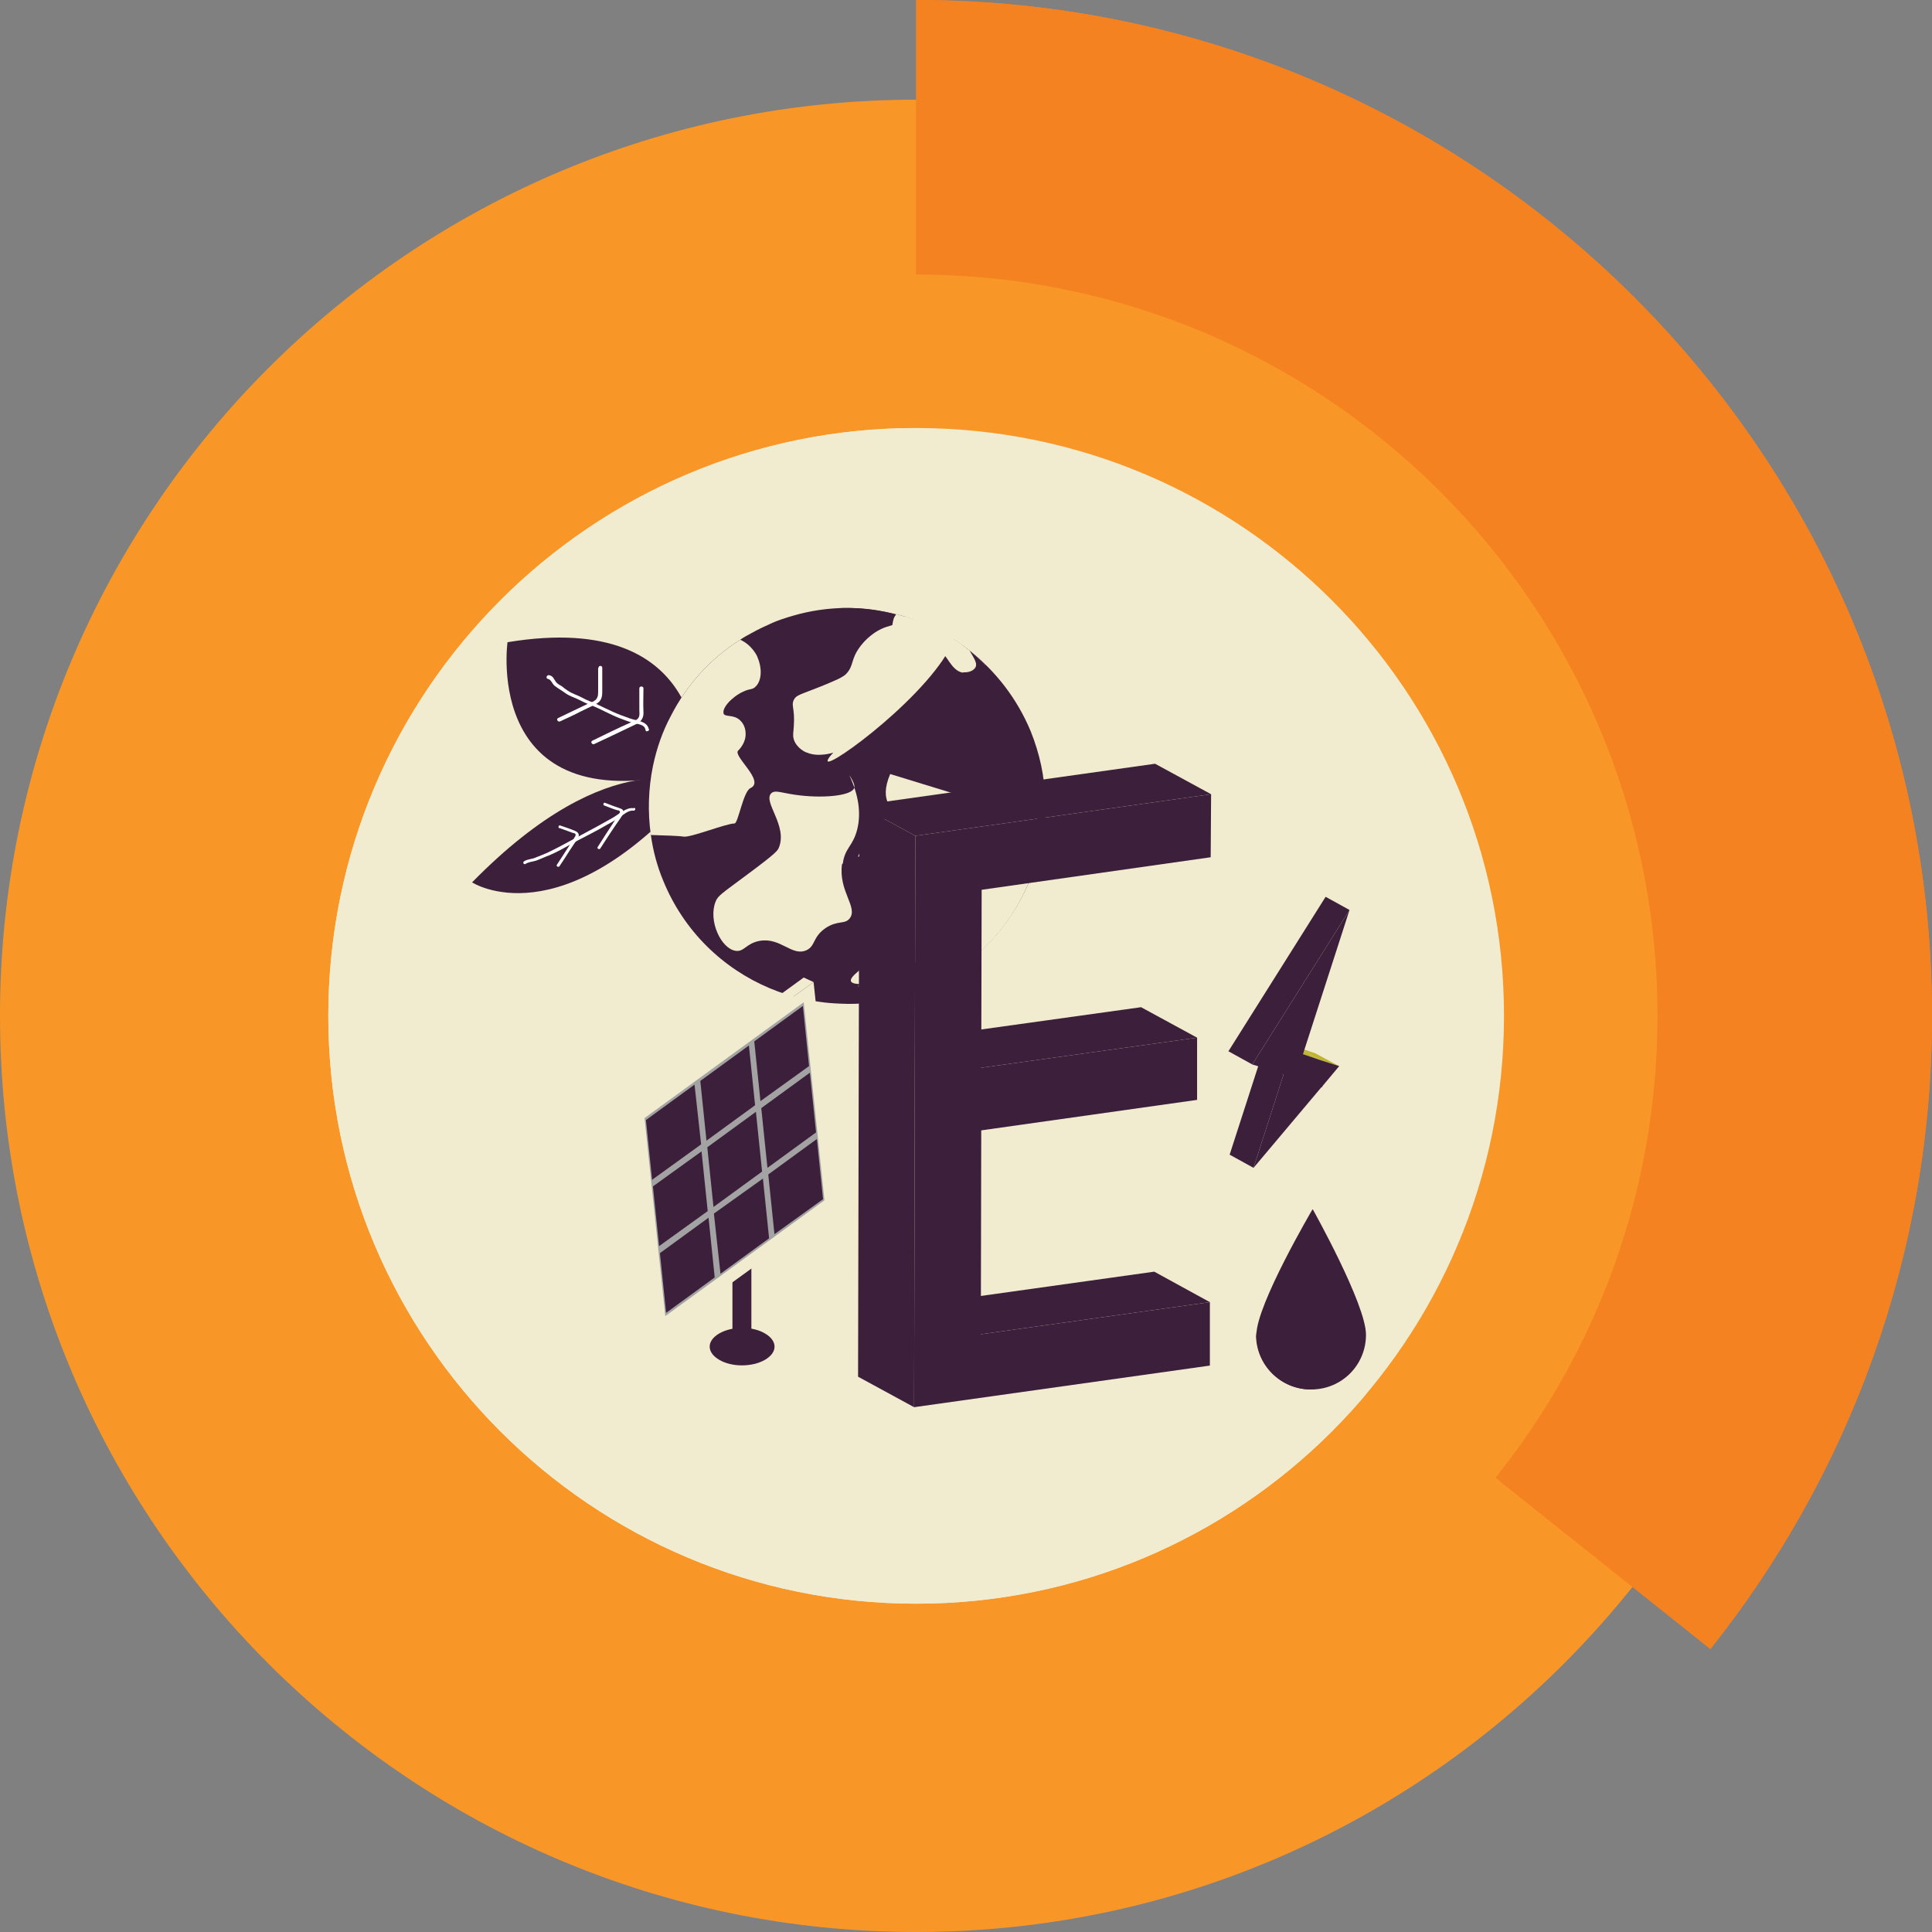 <?xml version="1.0" encoding="UTF-8"?>
<svg id="Capa_1" data-name="Capa 1" xmlns="http://www.w3.org/2000/svg" viewBox="0 0 46.9 46.9">
  <rect x="0" y="0" width="46.9" height="46.9" fill="#808080" stroke="none"/>
  <defs>
    <style>
      .cls-1, .cls-2 {
        fill: #3c203b;
      }

      .cls-3 {
        stroke: #f89728;
        stroke-miterlimit: 22.93;
        stroke-width: .75px;
      }

      .cls-3, .cls-4, .cls-5, .cls-2, .cls-6, .cls-7, .cls-8, .cls-9, .cls-10 {
        fill-rule: evenodd;
      }

      .cls-3, .cls-5 {
        fill: #f89728;
      }

      .cls-4 {
        fill: #f58220;
      }

      .cls-6 {
        fill: #beb432;
      }

      .cls-7 {
        fill: #cdcccb;
      }

      .cls-8 {
        fill: #f1ecd0;
      }

      .cls-9 {
        fill: #fff;
      }

      .cls-10 {
        fill: #a4a3a3;
        stroke: #f1ecd0;
        stroke-miterlimit: 10;
        stroke-width: .22px;
      }
    </style>
  </defs>
  <path class="cls-5" d="m44.48,24.66c0,12.28-9.96,22.24-22.24,22.24S0,36.94,0,24.66,9.96,2.42,22.24,2.42s22.24,9.96,22.24,22.24Z"/>
  <path class="cls-4" d="m41.52,40.03c3.36-4.22,5.38-9.56,5.38-15.37C46.9,11.04,35.86,0,22.24,0v24.66l19.28,15.37Z"/>
  <path class="cls-3" d="m36.01,35.64c2.41-3.01,3.85-6.83,3.85-10.98,0-9.73-7.89-17.62-17.62-17.62v17.62l13.77,10.98Z"/>
  <path class="cls-8" d="m36.51,24.66c0,7.88-6.39,14.27-14.27,14.27s-14.27-6.39-14.27-14.27,6.39-14.27,14.27-14.27,14.27,6.39,14.27,14.27Z"/>
  <path class="cls-4" d="m41.52,40.03c3.36-4.22,5.38-9.56,5.38-15.37C46.9,11.04,35.86,0,22.24,0v24.66l19.28,15.37Z"/>
  <path class="cls-3" d="m36.01,35.64c2.41-3.01,3.85-6.83,3.85-10.98,0-9.73-7.89-17.62-17.62-17.62v17.62l13.77,10.98Z"/>
  <path class="cls-8" d="m36.51,24.66c0,7.88-6.39,14.27-14.27,14.27s-14.27-6.39-14.27-14.27,6.39-14.27,14.27-14.27,14.27,6.39,14.27,14.27Z"/>
  <g>
    <path class="cls-2" d="m16.9,19.06s-2.05-1.1-5.44,2.36c0,0,2.17,1.42,5.44-2.36Z"/>
    <path class="cls-9" d="m15.38,19.62c-.18-.03-.37.16-.52.24-.25.14-.5.28-.75.41-.25.13-.49.27-.74.39-.11.06-.23.1-.35.15-.1.05-.21.04-.3.1-.04.03,0,.09.04.06.08-.05.17-.05.26-.08.11-.04.21-.09.32-.13.24-.1.46-.24.69-.36.23-.12.47-.24.69-.37.11-.06.22-.12.32-.19.09-.06.22-.18.34-.16.04,0,.06-.06.02-.07Z"/>
    <path class="cls-9" d="m13.58,20.1c.11.04.22.08.33.12.02,0,.05.01.06.03.02.03-.03.08-.04.11-.14.21-.27.42-.41.63-.03.04.04.07.06.04.08-.12.16-.24.24-.37.04-.06.08-.12.12-.18.03-.05.08-.1.1-.16.03-.07-.01-.12-.08-.15-.12-.05-.24-.09-.36-.13-.04-.02-.06.05-.02.07Z"/>
    <path class="cls-9" d="m14.66,19.55c.11.04.22.09.33.12.02,0,.05,0,.06.04,0,.02-.02.05-.03.06-.03.05-.06.09-.09.14-.14.21-.28.43-.42.65-.03.04.04.07.06.04.16-.25.33-.51.5-.75.05-.07.11-.18,0-.22-.05-.02-.11-.04-.17-.06-.07-.03-.14-.05-.21-.08-.04-.02-.06.05-.02.07Z"/>
    <path class="cls-2" d="m16.93,18.69s.35-3.92-4.61-3.1c0,0-.63,4.49,4.61,3.1Z"/>
    <path class="cls-9" d="m15.75,17.71c-.03-.21-.3-.21-.46-.27-.14-.05-.28-.1-.41-.16-.13-.06-.26-.12-.38-.18-.13-.06-.26-.1-.38-.17-.11-.06-.23-.09-.33-.16-.05-.03-.1-.07-.15-.11-.05-.03-.11-.06-.14-.1-.06-.08-.07-.15-.17-.17-.06-.01-.09.08-.03.09.09.02.1.13.18.18.08.06.17.11.25.17.1.07.21.1.31.15.1.05.2.1.31.14.23.09.45.22.68.31.11.04.23.09.34.12.11.03.28.03.3.17,0,.06.1.03.09-.03Z"/>
    <path class="cls-9" d="m14.52,16.22c0,.17,0,.34,0,.51,0,.09.01.19-.06.26-.06.05-.13.07-.2.1-.08.04-.15.07-.23.11-.16.08-.32.15-.48.23-.06.03,0,.11.05.08.17-.08.35-.16.52-.25.08-.04.17-.08.25-.12.06-.03.13-.06.18-.11.07-.08.07-.17.07-.27,0-.18,0-.37,0-.55,0-.06-.09-.06-.09,0Z"/>
    <path class="cls-9" d="m15.52,16.72c0,.17,0,.35,0,.52,0,.07.02.15-.04.21-.04.04-.1.06-.15.08-.32.14-.64.3-.95.45-.06.03,0,.11.05.08.34-.16.68-.32,1.01-.48.13-.06.19-.16.18-.3-.01-.19,0-.38,0-.57,0-.06-.1-.06-.1,0Z"/>
    <path class="cls-2" d="m25.34,19.92h0c-.01.18-.04.36-.07.53-.21,1.1-.8,2.1-1.68,2.83-.36.3-.77.54-1.23.73-2.46,1-5.26-.18-6.26-2.63-.15-.36-.25-.74-.3-1.11-.08-.56-.06-1.13.05-1.67.09-.43.23-.84.44-1.23.38-.74.95-1.38,1.68-1.84.08-.06.18-.11.27-.16h0c.16-.09.33-.17.51-.25.16-.07.32-.12.49-.17.85-.25,1.73-.25,2.54-.03.36.09.7.23,1.03.4.26.14.51.3.75.49.62.5,1.13,1.15,1.46,1.94.22.55.34,1.1.35,1.66,0,.17,0,.34-.01.52Z"/>
    <path class="cls-8" d="m20.44,20.98c-.09.65.39,1.04.19,1.31-.12.16-.29.04-.59.24-.32.22-.24.44-.47.54-.35.15-.62-.32-1.13-.23-.33.06-.38.28-.59.24-.35-.06-.66-.73-.48-1.19.06-.15.14-.19.77-.66.7-.52.74-.58.77-.66.21-.53-.39-1.1-.19-1.31.1-.1.26,0,.71.05.62.07,1.26,0,1.31-.19.02-.1-.12-.3-.12-.3.22.48.29.91.19,1.31-.1.41-.3.45-.35.83Z"/>
    <path class="cls-8" d="m23.58,23.28s-.1-.04-.16-.05c-.12-.04-.39-.1-.71-.05-.23.03-.27.09-.89.36-.21.09-.36.16-.59.24-.68.24-.29.16-.3.12,0-.03-.53.04-.12-.3.22-.18.35-.41.43-.59-.46.25.22-.36.21-.37,0,0-.07.08-.15.17-.11.13-.23.25-.13.09.16-.27.1-.6.03-.83-.02-.11-.07-.61.06-.73.11-.1.24-.03.3-.12.03-.04.03-.11-.01-.22-.04-.09-.11-.21-.23-.37.58-.18-.49.17-.49.17.03-.17.51-.77.55-.88.02-.07.25-.02.3-.12.04-.08-.07-.18-.12-.3-.07-.14-.1-.36.05-.71l3.72,1.14h0c-.1,1.3-.73,2.52-1.75,3.36Z"/>
    <path class="cls-8" d="m17.56,17.32c.05.1.26.01.42.18.11.11.12.26.12.3.01.23-.15.39-.18.42-.14.13.66.74.3.91-.18.08-.3.86-.39.86-.2,0-1.05.34-1.23.32-.12-.02-.45-.03-.8-.04-.08-.56-.06-1.13.05-1.67.09-.43.23-.84.44-1.23.38-.74.95-1.38,1.68-1.84.29.13.42.41.42.43.1.22.12.55-.05.71-.08.08-.13.04-.3.12-.28.13-.53.41-.47.54Z"/>
    <path class="cls-8" d="m23.38,16.33c-.3-.04-.41-.5-.54-.47-.12.03-.11.41-.18.42-.04,0-.08-.15-.12-.3s-.08-.3-.12-.3c-.06,0-.05.39-.18.42-.12.03-.19-.28-.54-.47-.21-.12-.42-.13-.42-.18,0-.04.18,0,.3-.12.13-.12.05-.28.18-.42.36.09.7.23,1.03.4.26.14.51.3.75.49.11.19.19.3.14.4-.05.09-.18.13-.3.12Z"/>
    <path class="cls-8" d="m23.16,15.52c-.5,1.28-3.07,3.17-3.07,2.95,0-.03.04-.1.14-.2,0,0-.36.12-.64,0-.02,0-.25-.1-.32-.32-.03-.1-.01-.15,0-.32.03-.44-.07-.5,0-.64.06-.12.14-.12.64-.32.37-.15.56-.23.64-.32.18-.2.1-.34.32-.64.02-.03.13-.18.32-.32.3-.22.55-.22.96-.32.03,0,.05-.01.07-.02.16.06.32.13.47.2h0c.16.08.31.17.46.27Z"/>
    <path class="cls-7" d="m21.47,24.27c.3-.06.6-.15.89-.27.17-.07.34-.15.5-.24-.43.23-.89.41-1.39.5h0Zm3.09-2.08c.37-.57.62-1.22.73-1.9-.11.69-.36,1.34-.73,1.9h0Zm.77-2.27h0c.01-.17.02-.34.01-.52,0-.21-.03-.41-.06-.62.04.25.06.51.06.77,0,.12,0,.24-.01.37h0Zm-1.41-3.77c-.12-.12-.26-.24-.39-.35-.03-.03-.06-.05-.1-.08.17.13.34.27.49.42Z"/>
    <path class="cls-2" d="m20.55,24.36c-.06,0-.12,0-.18,0,1.14-.03,2.18-.46,2.98-1.15.03,0,.06.01.08.02.06.02.11.03.16.05-.23.19-.47.35-.73.49-.16.09-.32.17-.5.24-.29.12-.59.21-.89.27-.3.06-.61.09-.92.09h0Zm4.79-4.44h0s-.31-.1-.31-.1c0-.09,0-.18,0-.27,0-.49-.07-.96-.21-1.41-.23-.74-.62-1.4-1.15-1.94,0,0,0,0,0,0,.05-.1-.03-.22-.14-.4-.03-.03-.07-.05-.1-.08,0,0,0,0,0,0,.03.03.07.05.1.08.14.11.27.22.39.35.55.55.97,1.23,1.21,2,.06.21.11.42.15.64.03.21.05.41.06.62,0,.17,0,.34-.01.52h0Z"/>
    <path class="cls-8" d="m23.58,23.28s-.1-.03-.16-.05c-.02,0-.05-.01-.08-.02.97-.83,1.6-2.03,1.68-3.38l.31.1h0c0,.13-.02.25-.04.37-.11.68-.36,1.33-.73,1.9-.27.41-.6.78-.98,1.09Z"/>
    <path class="cls-8" d="m23.67,16.21c-.18-.19-.38-.36-.59-.52.03-.06.05-.11.08-.17h0c.1.06.19.13.28.2.03.03.07.05.1.08.11.19.19.3.14.4,0,0,0,0,0,0Z"/>
    <path class="cls-7" d="m21.95,14.96c-.06-.02-.12-.04-.19-.05-.1-.03-.2-.05-.31-.07.17.03.33.07.49.12Z"/>
    <path class="cls-2" d="m21.71,14.99c-.42-.14-.86-.21-1.33-.23.05,0,.11,0,.16,0,.31,0,.62.03.91.09.1.02.2.04.31.07.06.02.12.03.19.05,0,0,.01,0,.02,0-.07-.02-.14-.04-.21-.06-.02.03-.04.05-.05.08Z"/>
    <path class="cls-8" d="m22.02,15.1s-.08-.03-.12-.05c-.06-.02-.12-.04-.19-.06.01-.03.03-.05.05-.08.07.02.14.04.21.06.08.03.17.05.25.08-.02,0-.04.01-.07.02-.04.01-.09.02-.13.03Z"/>
    <path class="cls-8" d="m23.08,15.69c-.08-.06-.16-.12-.24-.17-.15-.1-.3-.19-.46-.27h0c-.11-.06-.23-.11-.35-.16.04,0,.08-.02.13-.03.03,0,.05-.01.07-.02h0c.16.06.32.13.47.2h0c.16.08.31.17.46.27-.02.06-.05.11-.08.17Z"/>
    <polygon class="cls-2" points="23.81 32.39 22.45 31.65 28.02 30.87 29.37 31.61 23.81 32.39"/>
    <polygon class="cls-2" points="23.82 25.92 22.46 25.18 27.7 24.45 29.06 25.19 23.82 25.92"/>
    <polygon class="cls-2" points="22.19 34.16 20.83 33.42 20.86 19.55 22.22 20.29 22.19 34.16"/>
    <polygon class="cls-2" points="22.22 20.29 20.86 19.55 28.04 18.54 29.4 19.28 22.22 20.29"/>
    <polygon class="cls-2" points="29.4 19.28 29.39 20.81 23.83 21.6 23.82 25.92 29.06 25.19 29.06 26.7 23.82 27.44 23.81 32.39 29.37 31.61 29.37 33.15 22.19 34.16 22.22 20.29 29.4 19.28"/>
    <rect class="cls-1" x="17.78" y="30.08" width=".46" height="2.94"/>
    <path class="cls-8" d="m17.23,32.69v.26c0,.12.08.23.23.32.3.18.8.18,1.11,0,.15-.09.23-.21.23-.32v-.26c0,.12-.08.23-.23.32-.31.18-.8.18-1.11,0-.15-.09-.23-.2-.23-.32Z"/>
    <path class="cls-2" d="m17.46,32.37c-.31.18-.31.46,0,.64.3.18.8.18,1.11,0,.31-.18.31-.46,0-.64-.3-.18-.8-.18-1.11,0Z"/>
    <polygon class="cls-8" points="15.34 27.03 15.11 26.93 15.69 32.37 15.93 32.47 15.34 27.03"/>
    <polygon class="cls-8" points="19.75 23.84 19.51 23.73 15.11 26.93 15.34 27.03 19.75 23.84"/>
    <polygon class="cls-8" points="15.34 27.03 15.93 32.47 20.33 29.28 19.75 23.84 15.34 27.03"/>
    <polygon class="cls-10" points="16.06 32.15 20.13 29.19 19.6 24.13 15.53 27.09 16.06 32.15"/>
    <polygon class="cls-2" points="18.46 26.73 19.64 25.88 19.49 24.42 18.31 25.28 18.46 26.73"/>
    <polygon class="cls-2" points="17.15 27.69 18.33 26.83 18.18 25.38 17 26.24 17.15 27.69"/>
    <polygon class="cls-2" points="15.83 28.64 17.02 27.78 16.86 26.33 15.68 27.19 15.83 28.64"/>
    <polygon class="cls-2" points="18.63 28.35 19.81 27.49 19.66 26.04 18.48 26.9 18.63 28.35"/>
    <polygon class="cls-2" points="17.32 29.3 18.5 28.44 18.35 26.99 17.17 27.85 17.32 29.3"/>
    <polygon class="cls-2" points="16 30.25 17.18 29.4 17.03 27.95 15.85 28.8 16 30.25"/>
    <polygon class="cls-2" points="18.8 29.96 19.98 29.11 19.83 27.65 18.65 28.51 18.8 29.96"/>
    <polygon class="cls-2" points="17.49 30.92 18.67 30.06 18.52 28.61 17.33 29.46 17.49 30.92"/>
    <polygon class="cls-2" points="16.17 31.87 17.35 31.01 17.2 29.56 16.02 30.42 16.17 31.87"/>
    <polygon class="cls-6" points="32.07 25.74 31.49 25.42 31.93 25.57 32.51 25.88 32.07 25.74"/>
    <polygon class="cls-6" points="31.63 25.59 31.05 25.28 31.49 25.42 32.07 25.74 31.63 25.59"/>
    <polygon class="cls-2" points="30.43 28.35 29.85 28.03 30.58 25.77 31.16 26.08 30.43 28.35"/>
    <polygon class="cls-2" points="30.4 25.84 29.82 25.52 32.18 21.77 32.76 22.09 30.4 25.84"/>
    <polygon class="cls-2" points="32.07 25.74 32.51 25.88 32.1 26.37 32.1 26.39 32.08 26.39 30.43 28.35 31.16 26.08 30.53 25.88 30.4 25.84 32.76 22.09 31.63 25.59 32.07 25.74"/>
    <path class="cls-2" d="m31.86,29.36s-1.36,2.31-1.36,3.04.59,1.33,1.33,1.33,1.33-.59,1.33-1.33-1.29-3.04-1.29-3.04Z"/>
    <path class="cls-2" d="m31.82,33.73c-.73,0-1.33-.59-1.33-1.33,0-.02,0-.05,0-.08.05.69.62,1.23,1.32,1.23s1.27-.55,1.32-1.24c0,.03,0,.05,0,.08,0,.73-.59,1.33-1.33,1.33Z"/>
  </g>
</svg>